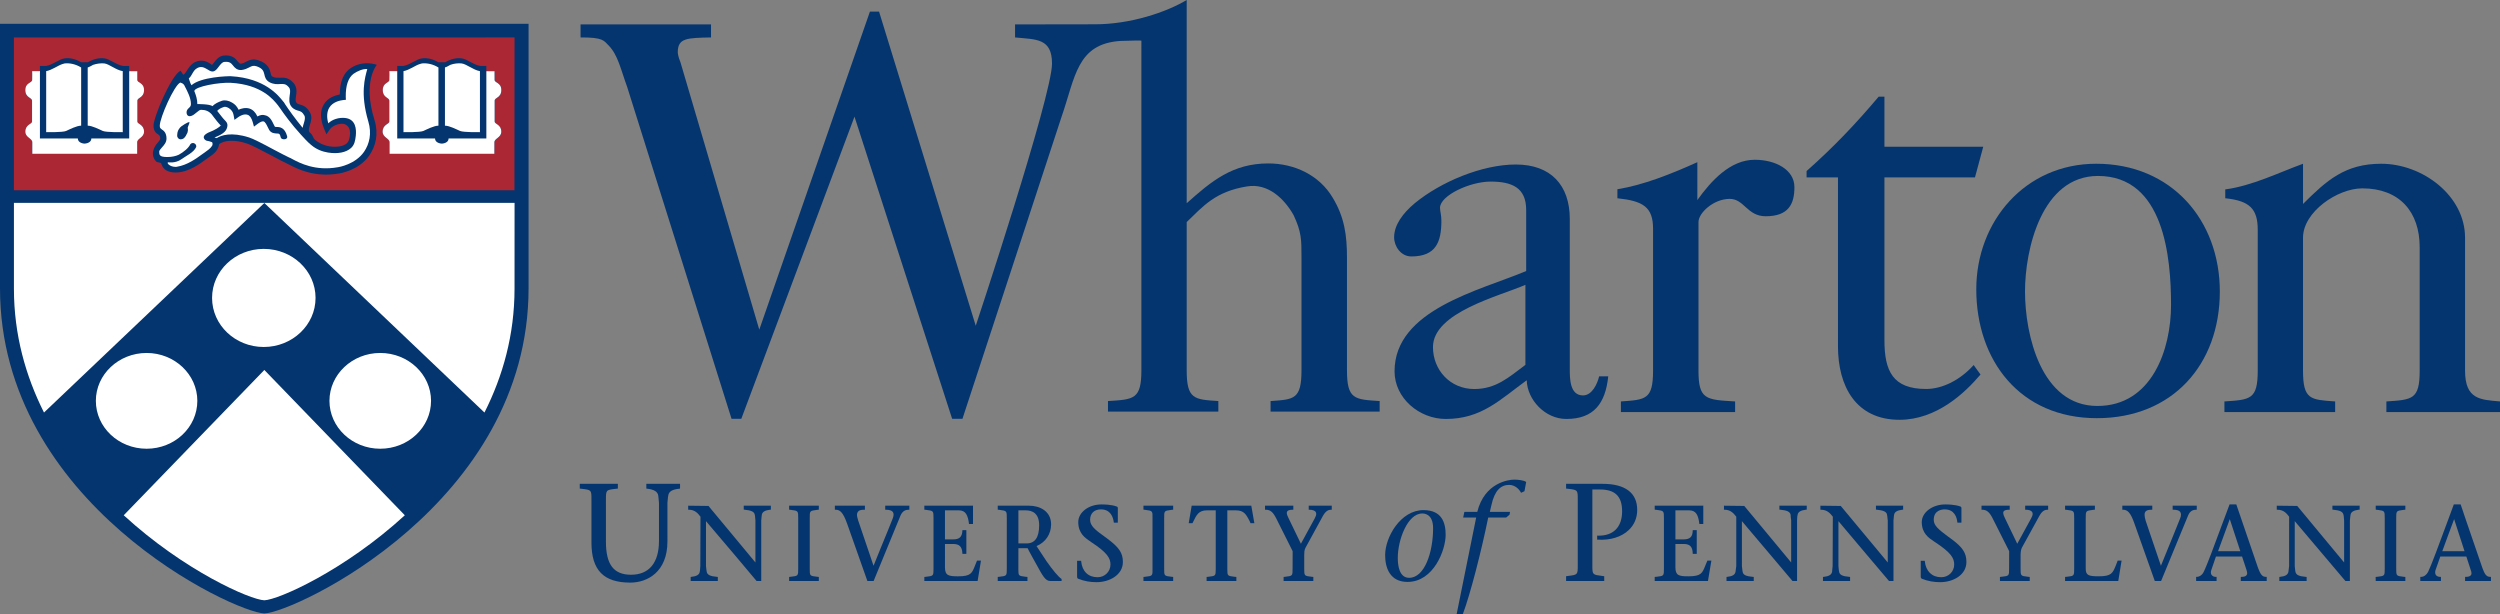<?xml version="1.0" encoding="utf-8"?>
<!-- Generator: Adobe Illustrator 16.0.4, SVG Export Plug-In . SVG Version: 6.00 Build 0)  -->
<!DOCTYPE svg PUBLIC "-//W3C//DTD SVG 1.1//EN" "http://www.w3.org/Graphics/SVG/1.1/DTD/svg11.dtd">
<svg version="1.1" id="Layer_1" xmlns:x="http://ns.adobe.com/Extensibility/1.0/" xmlns:i="http://ns.adobe.com/AdobeIllustrator/10.0/" xmlns:graph="http://ns.adobe.com/Graphs/1.0/"
	 xmlns="http://www.w3.org/2000/svg" xmlns:xlink="http://www.w3.org/1999/xlink" xmlns:a="http://ns.adobe.com/AdobeSVGViewerExtensions/3.0/"
	 x="0px" y="0px" width="400px" height="98.305px" viewBox="0 0 400 98.305" enable-background="new 0 0 400 98.305"
	 xml:space="preserve">
<rect x="0" y="0" width="400" height="98.305" fill="#808080" stroke="none"/>
<g>
	<g>
		<path fill="#04356F" d="M244.066,58.378V45.572c-4.126,1.804-14.791,4.4-14.791,9.961c0,3.673,2.751,6.71,6.609,6.71
			C239.37,62.243,241.409,60.362,244.066,58.378L244.066,58.378z M244.189,43.365v-9.767c0-3.588-2.287-4.544-5.696-4.544
			c-3.309,0-8.062,2.219-8.091,4.182c0,0.527,0.22,1.169,0.22,2.081c0,3.409-0.873,5.713-4.813,5.713
			c-1.665,0-2.749-1.616-2.749-3.062c0-1.953,1.374-3.836,3.298-5.45c4.15-3.413,10.752-6.198,16.173-6.198
			c5.616,0,8.635,3.328,8.635,8.708v24.029c0,1.513,0,4.209,2.113,4.209c1.46,0,2.306-1.868,2.581-3.049h1.459
			c-0.447,4.306-2.281,6.816-6.706,6.816c-3.397,0-6.245-3.054-6.339-6.194c-4.314,3.141-7.249,6.194-12.954,6.194
			c-4.225,0-8.192-3.314-8.192-7.623C223.126,49.538,236.75,46.497,244.189,43.365L244.189,43.365z"/>
		<path fill="#04356F" d="M324.001,46.639c0,6.895,2.577,18.315,11.576,18.315c8.74,0,11.789-9.062,11.789-16.157
			c0-7.616-1.116-20.645-11.688-20.645C326.668,28.152,324.001,39.913,324.001,46.639L324.001,46.639z M316.205,46.28
			c0-10.843,7.797-20.081,19.189-20.081c12.058,0,19.779,9.049,19.779,20.439c0,11.66-7.548,20.271-19.676,20.271
			C323.189,66.909,316.205,57.664,316.205,46.28L316.205,46.28z"/>
		<path fill="#04356F" d="M92.889,5.989V3.906h20.876v2.083c-3.855,0.085-5.322,0.07-5.322,2.393c0,0.087,0.06,0.716,0.434,1.592
			l12.608,42.773l17.703-50.894h1.46l15.472,50.269c0,0,12.202-36.751,12.202-41.949c0-4.115-2.586-3.842-5.914-4.185V3.906
			l12.812-0.02c5.633,0,11.384-1.924,14.651-3.887v32.518c3.958-3.538,7.347-6.369,13.056-6.369c4.206,0,8.172,1.893,10.29,5.461
			c1.918,3.15,2.298,6.105,2.298,9.592v18.023c0,4.684,1.189,4.684,5.23,4.943v1.688h-17.454v-1.688
			c3.762-0.26,4.947-0.26,4.947-4.943V41.203c0-2.876,0-4.105-1.273-6.801c-1.477-2.61-4.097-5.138-7.44-4.575
			c-5.088,0.818-7.031,3.179-9.654,5.7v23.699c0,4.684,1.198,4.684,5.063,4.943v1.688h-17.658v-1.688
			c4.141-0.26,5.346-0.26,5.346-4.943V6.528c0.081-0.091-1.449-0.031-3.322,0.02c-7.046,0.454-7.237,5.808-9.478,12.222
			l-15.83,48.239h-1.649l-15.625-48.344l-18.11,48.344h-1.562l-16.693-53.076c-1.016-2.766-1.463-5.093-2.939-6.623
			C96.59,6.497,96.555,5.974,92.889,5.989L92.889,5.989z"/>
		<path fill="#04356F" d="M373.626,65.932v-1.702c-3.963-0.279-5.144-0.279-5.144-4.935V38.032c0-4.125,5.521-7.895,9.482-7.895
			c5.97,0,9.185,3.77,9.185,9.417v19.741c0,4.655-1.188,4.655-5.328,4.935v1.702H400v-1.702c-3.104-0.279-5.591-0.279-5.591-4.935
			V38.032c0-6.729-6.806-11.832-13.419-11.832c-5.789,0-8.729,2.67-12.507,6.433V26.2c-3.937,1.439-8.132,3.528-12.441,4.105v1.416
			c3.831,0.399,5.196,1.633,5.196,5.042v22.531c0,4.655-1.193,4.655-5.331,4.935v1.702H373.626L373.626,65.932z"/>
		<path fill="#04356F" d="M277.618,65.932v-1.702c-4.674-0.279-5.86-0.279-5.86-4.935V35.526c0-1.445,2.373-3.675,4.954-3.707
			c2.373-0.029,2.801,2.781,5.8,2.781c3.677,0,4.595-1.974,4.595-4.664c0-2.771-3-4.375-6.348-4.375
			c-3.953,0-7.017,3.433-9.184,6.447v-6.059c-4.175,1.885-8.687,3.677-12.792,4.327v1.445c4.086,0.428,5.707,1.385,5.707,4.877
			v22.696c0,4.655-1.191,4.655-5.145,4.935v1.702H277.618L277.618,65.932z"/>
		<path fill="#04356F" d="M315.995,28.387l1.325-4.913h-15.81v-8.004h-0.928c-3.706,4.4-7.258,8.117-11.529,11.895v1.022h5.022
			v27.01c0,6.45,2.896,11.77,9.842,11.77c5.98,0,10.514-4.355,12.964-7.243l-1.096-1.517c-2.163,2.418-5.023,3.828-7.608,3.828
			c-5.325,0-6.667-2.86-6.667-7.798v-26.05H315.995L315.995,28.387z"/>
		<path fill="#04356F" d="M103.412,77.411v0.759l0.105,0.02c1.135,0.116,1.708,0.479,1.803,1.105l0.033,0.3l0.082,0.867v6.1
			c0,3.487-1.584,5.396-4.465,5.396c-2.771,0-4.021-1.614-4.021-5.293v-6.66c0-1.611,0-1.611,1.548-1.794l0.36-0.04v-0.759h-6.094
			v0.759l0.334,0.04c1.54,0.183,1.54,0.183,1.535,1.782V86.8c0,4.414,1.923,6.418,6.218,6.418c2.741,0,5.938-1.715,5.938-6.571
			v-6.185l0.082-0.867l0.049-0.3c0.084-0.656,0.639-0.989,1.793-1.105l0.095-0.02v-0.759H103.412z"/>
		<path fill="#04356F" d="M118.998,80.91v0.638h0.09c1.129,0.104,1.613,0.34,1.684,0.848l0.035,0.208l0.06,0.688
			c0,0,0,6.232,0,6.702c-0.274-0.334-7.51-9.043-7.51-9.043l-3.248-0.041v0.647h0.103c0.938,0,1.44,0.543,1.865,1.115l-0.025,7.899
			l-0.049,0.632l-0.041,0.266c-0.07,0.487-0.503,0.741-1.359,0.83l-0.095,0.012v0.646h4.343v-0.646l-0.102-0.012
			c-1.113-0.089-1.607-0.317-1.68-0.852c0.01,0.021-0.042-0.244-0.042-0.244l-0.069-0.632c0,0,0-6.674,0-7.186
			c0.353,0.399,4.818,5.677,4.818,5.677l3.273,3.895h0.747v-9.666l0.062-0.668l0.028-0.229c0.07-0.488,0.489-0.743,1.365-0.848
			h0.088V80.91H118.998z"/>
		<path fill="#04356F" d="M126.259,80.91v0.638l0.288,0.031c1.167,0.153,1.167,0.153,1.167,1.359v7.982c0,1.226,0,1.226-1.167,1.359
			l-0.288,0.031v0.646h4.751v-0.646l-0.288-0.031c-1.171-0.134-1.171-0.134-1.162-1.334v-8.033c-0.01-1.181-0.01-1.181,1.162-1.334
			l0.288-0.031V80.91H126.259z"/>
		<path fill="#04356F" d="M141.635,80.91v0.647h0.107c0.574,0,0.938,0.13,1.113,0.359c0.078,0.14,0.12,0.258,0.12,0.428
			c0,0.181-0.059,0.407-0.155,0.648l-0.772,1.928c0,0-2.108,5.128-2.282,5.603c-0.17-0.496-2.443-7.201-2.443-7.201
			c-0.125-0.399-0.209-0.719-0.209-0.958c0-0.197,0.055-0.358,0.15-0.477c0.159-0.231,0.458-0.33,1.017-0.33h0.104V80.91h-4.807
			v0.647h0.107c0.688,0,1.191,0.359,1.865,2.258l3.23,9.143h1l4.299-10.464c0.358-0.838,0.929-0.937,1.317-0.937h0.099V80.91
			H141.635z"/>
		<path fill="#04356F" d="M147.893,80.91v0.638l0.295,0.031c1.174,0.153,1.174,0.153,1.174,1.344v7.998c0,1.226,0,1.226-1.174,1.359
			l-0.295,0.031v0.646h8.526l0.536-3.259h-0.635l-0.304,0.757c-0.503,1.281-0.688,1.755-2.736,1.755
			c-1.535,0-2.087-0.136-2.087-1.455c0,0,0-3.518,0-3.718c0.189,0,1.32,0,1.32,0c0.985,0,1.419,0.438,1.469,1.484v0.101h0.633
			v-3.805h-0.633v0.103c-0.05,0.962-0.454,1.381-1.469,1.381c0,0-1.13,0-1.32,0c0-0.21,0-4.465,0-4.646c0.193,0,2.222,0,2.222,0
			c1.105,0,1.438,0.788,1.614,2.085v0.1h0.652V80.91H147.893z"/>
		<path fill="#04356F" d="M167.445,89.8c0,0-1.3-1.993-1.599-2.43c1.445-0.6,2.331-1.922,2.331-3.472
			c0-2.081-1.775-2.988-3.529-2.988h-5.011v0.638l0.289,0.031c1.162,0.153,1.162,0.153,1.162,1.359v7.982
			c0,1.226,0,1.226-1.162,1.359l-0.289,0.031v0.646h4.755v-0.646l-0.306-0.031c-1.111-0.134-1.149-0.134-1.149-1.181
			c0-0.059,0.007-3.183,0.007-3.384h1.477l0,0c0,0.091,1.445,2.67,1.445,2.67c0.927,1.689,1.394,2.572,2.143,2.572h1.845V92.64
			C169.273,92.232,168.446,91.214,167.445,89.8z M164.242,86.949c0,0-1.126,0-1.298,0v-5.293c0.172,0,1.167,0,1.167,0
			c0.997,0,2.154,0.409,2.154,2.382C166.265,85.993,165.587,86.949,164.242,86.949z"/>
		<path fill="#04356F" d="M172.522,83.532c0,1.792,1.077,2.53,1.941,3.103l0.121,0.096c2.602,1.698,3.091,2.593,3.091,3.588
			c0,1.13-0.907,2.038-2.062,2.038c-1.491,0-2.462-0.931-2.623-2.527l-0.009-0.099h-0.647v2.55c0,0.21,0.108,0.299,0.188,0.32
			c0.977,0.388,1.903,0.547,2.93,0.547c2.034,0,4.208-1.137,4.208-3.229c0-1.424-0.589-2.312-2.408-3.678l-0.623-0.459
			c-1.337-0.964-2.213-1.634-2.213-2.615c0-1.031,0.658-1.667,1.734-1.667c1.569,0,1.954,1.283,2.053,2.046l0.011,0.075h0.637
			v-2.337c0-0.05,0-0.193-0.205-0.254c-0.843-0.311-2.049-0.324-2.407-0.324C174.171,80.706,172.522,81.986,172.522,83.532z"/>
		<path fill="#04356F" d="M182.954,80.91v0.638l0.292,0.031c1.175,0.153,1.175,0.153,1.156,1.359v7.982
			c0.02,1.226,0.02,1.226-1.156,1.359l-0.292,0.031v0.646h4.755v-0.646l-0.284-0.031c-1.166-0.134-1.166-0.134-1.156-1.334v-8.023
			c-0.01-1.19-0.01-1.19,1.156-1.344l0.284-0.031V80.91H182.954z"/>
		<path fill="#04356F" d="M190.67,80.91l-0.479,2.801h0.598l0.161-0.318c0.488-0.997,0.856-1.736,2.141-1.736c0,0,1.236,0,1.426,0
			c0,0.2,0,9.36,0,9.393c0,1.098-0.035,1.098-1.166,1.231l-0.298,0.031v0.646h4.762v-0.646l-0.298-0.031
			c-1.097-0.134-1.146-0.134-1.146-1.181c0-0.059,0-9.243,0-9.443c0.174,0,1.411,0,1.411,0c1.29,0,1.649,0.739,2.167,1.736
			l0.13,0.318h0.617l-0.488-2.801H190.67z"/>
		<path fill="#04356F" d="M209.394,80.91v0.647h0.101c0.516,0,0.878,0.144,1.026,0.359c0.039,0.089,0.074,0.188,0.074,0.317
			c0,0.19-0.084,0.411-0.223,0.679c0,0-1.801,3.289-2.229,4.087c-0.175-0.34-1.968-4.077-1.968-4.077
			c-0.15-0.299-0.289-0.606-0.289-0.866c0-0.08,0.03-0.161,0.075-0.239c0.104-0.165,0.403-0.26,0.852-0.26h0.119V80.91h-4.529v0.647
			h0.125c0.703,0,1.156,0.359,1.698,1.449l2.597,5.182l-0.01,2.758c0,1.2,0,1.2-1.161,1.334l-0.275,0.031v0.646h4.755v-0.646
			l-0.283-0.031c-1.173-0.134-1.173-0.134-1.173-1.334v-2.122c0-0.364,0.017-0.849,0.196-1.167l2.805-5.132
			c0.493-0.869,0.962-0.968,1.305-0.968h0.101V80.91H209.394z"/>
		<path fill="#04356F" d="M221.622,88.824c0-2.897,2.486-7.206,6.129-7.206c2.926,0,3.554,1.974,3.554,3.966
			c0,2.392-1.908,7.524-6.104,7.524C222.399,93.108,221.622,90.867,221.622,88.824L221.622,88.824z M229.295,84.518
			c0-2.275-1.379-2.362-1.733-2.362c-2.362,0-3.916,4.245-3.916,7.096c0,1.146,0.2,3.198,1.818,3.198
			C227.955,92.449,229.295,88.33,229.295,84.518L229.295,84.518z"/>
		<path fill="#04356F" d="M241.529,82.345l-0.543,0.46h-2.87c-1.067,5.219-2.821,12.162-4.078,15.5h-0.984l3.134-15.5h-2.081
			l0.192-0.909h2.067c1.162-4.678,5.018-5.157,5.925-5.157c0.52,0,1.575,0.091,1.898,0.384l-0.274,1.471l-0.547,0.254
			c-0.3-0.604-0.997-1.265-1.903-1.265c-1.337,0-2.327,0.896-2.841,3.25l-0.249,1.063h3.228L241.529,82.345L241.529,82.345z"/>
		<path fill="#04356F" d="M250.573,77.411v0.759l0.353,0.04c1.52,0.183,1.52,0.183,1.515,1.773v10.385
			c0.005,1.589,0.005,1.589-1.515,1.778l-0.353,0.049v0.763h6.103v-0.763l-0.363-0.049c-1.475-0.189-1.536-0.189-1.536-1.605
			c0-0.049,0-12.013,0-12.222c0.172,0,1.237,0,1.237,0c2.401,0,3.525,1.096,3.525,3.498c0,1.245-0.355,2.262-1.034,2.931
			c-0.667,0.651-1.615,0.985-2.85,0.956l-0.11-0.01v0.647h0.089c1.993,0.129,3.798-0.418,4.953-1.523
			c0.887-0.819,1.366-1.949,1.366-3.239c0-2.732-1.934-4.168-5.541-4.168H250.573z"/>
		<path fill="#04356F" d="M264.753,80.91v0.638l0.316,0.031c1.158,0.153,1.158,0.153,1.158,1.359v7.982c0,1.226,0,1.226-1.158,1.359
			l-0.316,0.031v0.646h8.521l0.547-3.259h-0.636l-0.32,0.757c-0.498,1.263-0.679,1.755-2.721,1.755
			c-1.546,0-2.077-0.136-2.077-1.455c0,0,0-3.518,0-3.718c0.173,0,1.33,0,1.33,0c0.977,0,1.41,0.438,1.436,1.484l0.009,0.101h0.638
			v-3.805h-0.638l-0.009,0.103c-0.016,0.962-0.444,1.381-1.436,1.381c0,0-1.157,0-1.33,0c0-0.21,0-4.465,0-4.646
			c0.184,0,2.192,0,2.192,0c1.122,0,1.459,0.788,1.624,2.085l0.02,0.1h0.624V80.91H264.753z"/>
		<path fill="#04356F" d="M284.704,80.91v0.638h0.119c1.126,0.104,1.599,0.34,1.685,0.848v0.208l0.08,0.688c0,0,0,6.232,0,6.702
			c-0.274-0.334-7.503-9.043-7.503-9.043l-3.25-0.041v0.647h0.115c0.91,0,1.418,0.543,1.853,1.115v7.899l-0.089,0.667l-0.025,0.209
			c-0.07,0.509-0.489,0.763-1.35,0.852l-0.097,0.012v0.646h4.357v-0.646l-0.121-0.012c-1.126-0.089-1.594-0.317-1.664-0.852
			l-0.035-0.234l-0.074-0.642c0,0,0-6.674,0-7.186c0.339,0.399,4.749,5.614,4.749,5.614l3.342,3.957h0.735v-9.666l0.032-0.646
			l0.051-0.25c0.061-0.488,0.503-0.743,1.37-0.848h0.095V80.91H284.704z"/>
		<path fill="#04356F" d="M300.15,80.91v0.638h0.109c1.116,0.104,1.615,0.34,1.675,0.848l0.035,0.229l0.073,0.668
			c0,0,0,6.232,0,6.702c-0.302-0.344-7.519-9.043-7.519-9.043l-3.258-0.041v0.647h0.09c0.961,0,1.459,0.543,1.897,1.115
			l-0.031,7.899l-0.063,0.642l-0.023,0.256c-0.081,0.487-0.494,0.741-1.355,0.83l-0.104,0.012v0.646h4.338v-0.646l-0.078-0.012
			c-1.128-0.089-1.626-0.317-1.679-0.852c0,0.021-0.047-0.234-0.047-0.234l-0.06-0.642c0,0,0-6.674,0-7.186
			c0.335,0.399,4.485,5.317,4.485,5.317l3.602,4.254h0.72v-9.666l0.063-0.688l0.029-0.208c0.07-0.488,0.499-0.743,1.377-0.848h0.078
			V80.91H300.15z"/>
		<path fill="#04356F" d="M307.483,83.532c0,1.792,1.104,2.53,1.965,3.103l0.146,0.096c2.585,1.698,3.077,2.575,3.077,3.588
			c0,1.13-0.9,2.038-2.077,2.038c-1.479,0-2.461-0.968-2.62-2.527l-0.01-0.099h-0.648v2.55c0,0.151,0.081,0.265,0.189,0.32
			c0.978,0.388,1.914,0.547,2.931,0.547c2.043,0,4.19-1.137,4.19-3.229c0-1.424-0.574-2.332-2.396-3.678l-0.629-0.459
			c-1.324-1.005-2.202-1.634-2.202-2.615c0-1.549,1.336-1.667,1.754-1.667c1.565,0,1.943,1.283,2.018,2.046l0.025,0.075h0.632
			v-2.337c0-0.118-0.063-0.225-0.183-0.254c-0.856-0.311-2.048-0.324-2.396-0.324C309.179,80.706,307.483,81.986,307.483,83.532z"/>
		<path fill="#04356F" d="M324.027,80.91v0.647h0.104c0.514,0,0.866,0.144,1.012,0.359c0.061,0.089,0.08,0.188,0.08,0.317
			c0,0.19-0.08,0.411-0.229,0.679c0,0-1.789,3.289-2.233,4.087c-0.17-0.34-1.963-4.077-1.963-4.077
			c-0.153-0.299-0.278-0.606-0.278-0.866c0-0.08,0-0.169,0.069-0.239c0.1-0.165,0.408-0.26,0.867-0.26h0.099V80.91h-4.513v0.647
			h0.095c0.722,0,1.181,0.359,1.719,1.449l2.611,5.182l-0.011,2.758c0,1.2,0,1.2-1.177,1.334l-0.289,0.031v0.646h4.765v-0.646
			l-0.309-0.031c-1.152-0.134-1.152-0.134-1.152-1.359v-2.097c0-0.51,0.075-0.907,0.194-1.167l2.821-5.132
			c0.482-0.869,0.946-0.968,1.305-0.968h0.089V80.91H324.027z"/>
		<path fill="#04356F" d="M330.411,80.91v0.638l0.305,0.031c1.154,0.153,1.154,0.153,1.154,1.359v7.982c0,1.226,0,1.226-1.154,1.359
			l-0.305,0.031v0.646h8.512l0.531-3.259h-0.627l-0.28,0.737c-0.523,1.276-0.706,1.774-2.76,1.774c-1.604,0-2.072-0.159-2.072-1.216
			v-8.072c0-1.19,0-1.19,1.175-1.344l0.294-0.031V80.91H330.411z"/>
		<path fill="#04356F" d="M347.625,80.91v0.647h0.115c0.568,0,0.94,0.13,1.1,0.359c0.081,0.14,0.115,0.258,0.115,0.428
			c0,0.181-0.04,0.407-0.153,0.648l-0.929,2.308c0,0-1.927,4.748-2.126,5.223c-0.164-0.496-2.438-7.201-2.438-7.201
			c-0.118-0.399-0.178-0.719-0.178-0.958c0-0.209,0.033-0.358,0.119-0.477c0.17-0.231,0.468-0.33,1.01-0.33h0.105V80.91h-4.794
			v0.647h0.101c0.678,0,1.206,0.359,1.852,2.258l3.241,9.143h1.011l4.314-10.464c0.334-0.838,0.908-0.937,1.297-0.937h0.094V80.91
			H347.625z"/>
		<path fill="#04356F" d="M362.569,92.3c-0.653,0-0.892-0.445-1.279-1.423l-2.551-7.457l-0.929-2.714h-1.08l-1.231,3.293
			c-1.175,3.169-2.372,6.438-2.91,7.504c-0.223,0.479-0.668,0.797-1.126,0.797h-0.081v0.658h3.271V92.3h-0.11
			c-0.3,0-0.548-0.104-0.657-0.289c-0.123-0.118-0.148-0.273-0.148-0.438c0-0.104,0.025-0.218,0.068-0.359
			c0,0,0.688-1.978,0.747-2.172h4.177c0.028,0.132,0.698,2.108,0.698,2.108c0.068,0.225,0.12,0.407,0.12,0.562
			c0,0.142-0.032,0.229-0.094,0.298c-0.128,0.2-0.397,0.289-0.826,0.289h-0.104v0.658h4.15V92.3H362.569z M354.89,88.188
			c0.091-0.264,1.724-4.729,1.875-5.126c0.129,0.429,1.588,4.862,1.684,5.126H354.89z"/>
		<path fill="#04356F" d="M398.458,92.3c-0.647,0-0.916-0.445-1.274-1.423l-2.562-7.457l-0.916-2.714h-1.096l-1.218,3.293
			c-1.175,3.169-2.37,6.438-2.897,7.504c-0.24,0.479-0.679,0.797-1.132,0.797h-0.115v0.658h3.303V92.3h-0.112
			c-0.301,0-0.54-0.104-0.693-0.289c-0.086-0.118-0.119-0.273-0.119-0.438c0-0.104,0.014-0.218,0.058-0.359
			c0,0,0.685-1.978,0.764-2.172h4.166c0.038,0.132,0.686,2.108,0.686,2.108c0.087,0.225,0.137,0.407,0.137,0.562
			c0,0.142-0.021,0.229-0.084,0.298c-0.131,0.2-0.42,0.289-0.833,0.289h-0.11v0.658h4.142V92.3H398.458z M390.766,88.188
			c0.08-0.264,1.744-4.729,1.894-5.126c0.124,0.429,1.586,4.862,1.664,5.126H390.766z"/>
		<path fill="#04356F" d="M373.186,80.91v0.638h0.09c1.152,0.104,1.602,0.34,1.685,0.848l0.035,0.185l0.063,0.712
			c0,0,0,6.232,0,6.702c-0.281-0.334-3.376-4.067-3.376-4.067l-4.125-4.976l-3.275-0.041v0.647h0.104
			c0.958,0,1.452,0.543,1.873,1.115l-0.004,7.899l-0.083,0.698l-0.021,0.178c-0.076,0.509-0.489,0.763-1.365,0.852l-0.096,0.012
			v0.646h4.371v-0.646l-0.109-0.012c-1.125-0.089-1.604-0.317-1.69-0.852l-0.03-0.178l-0.074-0.698c0,0,0-6.674,0-7.186
			c0.35,0.399,8.102,9.571,8.102,9.571h0.719v-9.666l0.069-0.646l0.034-0.25c0.065-0.488,0.499-0.743,1.352-0.848h0.108V80.91
			H373.186z"/>
		<path fill="#04356F" d="M380.114,80.91v0.638l0.292,0.031c1.151,0.153,1.151,0.153,1.151,1.344v8.023c0,1.2,0,1.2-1.151,1.334
			l-0.302,0.031l0.01,0.646h4.743v-0.646l-0.299-0.031c-1.165-0.134-1.165-0.134-1.165-1.359v-7.982c0-1.206,0-1.206,1.165-1.359
			l0.299-0.031V80.91H380.114z"/>
		<g>
			<path fill="#04356F" d="M0,3.807v42.298C0,80.582,37.47,98.01,42.295,98.151c4.797-0.142,42.277-17.569,42.277-52.046V3.807H0z"
				/>
			<path fill="#AC2734" d="M2.228,5.999c0,1.784,0,22.632,0,24.446H82.31c0,0,0.016-22.671,0.016-24.456
				C80.358,5.989,4.18,5.999,2.228,5.999z M21.949,22.771c-0.015,0.01,0,1.835,0,1.835H5.167c0,0,0-1.825,0-1.835
				c0-0.651-1.112-0.747-1.112-1.705c0-1.156,1.072-1.195,1.072-1.623v-3.318c0-0.559-1.072-0.448-1.072-1.714
				c0-1.22,1.092-1.115,1.092-1.635c0-0.527,0.021-1.166,0-1.389h1.241v-0.843c0,0,0.742,0,1.001,0
				c1.097-0.179,2.133-1.127,2.956-1.205c0.816-0.11,1.728,0.078,2.64,0.626h1.072c0.917-0.549,1.823-0.737,2.651-0.626
				c0.826,0.078,1.858,1.026,2.954,1.205c0.285,0,1.011,0,1.011,0v0.847h1.297c0,0,0,0.857,0,1.385c0,0.52,1.076,0.415,1.076,1.635
				c0,1.266-1.067,1.156-1.067,1.714v3.328c0,0.419,1.067,0.458,1.067,1.614C23.046,22.024,21.949,22.133,21.949,22.771z
				 M59.927,19.224c0.676,2.223,0.189,4.166-0.851,5.671c-1.69,2.397-4.739,2.86-4.833,2.86c-3.972,0.696-6.757-0.778-7.943-1.396
				c-0.196-0.089-0.35-0.194-0.453-0.229c-0.394-0.159-1.315-0.658-2.382-1.226c-1.484-0.778-3.329-1.755-3.917-1.924
				c-1.007-0.349-1.833-0.454-2.485-0.454c-1.083,0-1.729,0.335-1.988,0.514c-0.21,1.21-1.047,1.715-1.81,2.232l-0.169,0.124
				c-1.196,0.892-3.024,2.207-4.988,2.207c-1.188,0-2.053-0.417-2.337-1.515l-0.722-0.184c-1.215-1.22-0.219-2.62,0.1-2.975
				c0.234-0.268,0.489-0.547,0.489-0.756c0-0.429-0.1-0.495-0.349-0.679c-0.308-0.182-0.727-0.508-0.727-1.389
				c0-1.361,2.825-8.072,4.33-8.795l0.424,0.647c0.249-0.108,0.369-0.339,0.597-0.673c0,0,0.549-0.981,1.241-1.321
				c1.161-0.587,2.058-0.058,2.585,0.285c0.135,0.083,0.14,0.172,0.195,0.124c0.081-0.044,0.153-0.178,0.254-0.299
				c0.354-0.479,0.846-1.117,1.635-1.19c1.384-0.124,1.893,0.531,2.24,0.981c0.262,0.279,0.312,0.33,0.49,0.33
				c0.319-0.051,0.579-0.175,0.842-0.33c0.472-0.234,1.052-0.539,2.014-0.2c1.53,0.53,1.739,1.416,1.888,2.003
				c0.07,0.365,0.121,0.483,0.278,0.578c0.421,0.229,0.789,0.19,1.196,0.19c0.619-0.025,1.371-0.082,2.183,0.826
				c0.614,0.688,0.508,1.499,0.411,2.124c-0.083,0.528-0.112,0.867,0.095,1.081c0.163,0.165,0.302,0.204,0.55,0.264
				c0.451,0.13,1.018,0.289,1.577,1.241c0.409,0.723,0.179,1.429,0,2.027c-0.099,0.32-0.335,0.987,0.004,1.228
				c0.524,0.378,0.435,0.832,0.833,1.156c0.793,0.657,1.653,0.925,2.251,1.026c1.212,0.194,2.267,0,2.824-0.479
				c0.317-0.299,0.387-0.696,0.477-1.185c0.078-0.483,0.099-1.4-0.678-1.813c-0.598-0.359-2.043,0.044-2.543,0.787l-0.526,0.776
				l-0.361-0.857c-0.65-1.573-0.676-2.89-0.073-3.906c0.663-1.121,1.803-1.458,2.576-1.624c0.006-2.098,0.618-3.489,1.804-4.255
				c2.031-1.301,4.121-0.479,4.121-0.479S57.965,12.975,59.927,19.224z M79.099,22.771c-0.008,0.01-0.002,1.835-0.002,1.835H62.33
				c0,0,0-1.825,0-1.835c0-0.651-1.106-0.747-1.106-1.705c0-1.156,1.071-1.195,1.071-1.623v-3.318c0-0.559-1.049-0.448-1.049-1.714
				c0-1.22,1.049-1.115,1.049-1.635c0-0.527,0.035-1.166,0.005-1.389h1.257v-0.843c0,0,0.727,0,1.001,0
				c1.09-0.179,2.116-1.127,2.963-1.205c0.803-0.11,1.725,0.078,2.63,0.626h1.077c0.907-0.549,1.814-0.737,2.642-0.626
				c0.823,0.078,1.853,1.026,2.949,1.205c0.274,0,0.998,0,0.998,0v0.847h1.309c0,0,0.006,0.857,0.006,1.385
				c0,0.52,1.076,0.415,1.076,1.635c0,1.266-1.066,1.156-1.066,1.714v3.328c0,0.419,1.066,0.458,1.066,1.614
				C80.208,22.024,79.099,22.133,79.099,22.771z"/>
			<path fill="#FFFFFF" d="M19.796,82.444c9.687,8.89,20.226,13.514,22.499,13.604c2.245-0.091,12.77-4.715,22.476-13.604
				l-22.476-23.25L19.796,82.444z M50.489,47.665c0-4.335-3.717-7.843-8.291-7.843c-4.563,0-8.266,3.508-8.266,7.843
				c0,4.34,3.702,7.853,8.266,7.853C46.772,55.518,50.489,52.005,50.489,47.665z M31.574,64.134c0-4.21-3.634-7.66-8.112-7.66
				c-4.493,0-8.125,3.45-8.125,7.66c0,4.234,3.632,7.663,8.125,7.663C27.94,71.797,31.574,68.368,31.574,64.134z M60.834,56.474
				c-4.479,0-8.121,3.45-8.121,7.66c0,4.234,3.642,7.663,8.121,7.663c4.504,0,8.133-3.429,8.133-7.663
				C68.967,59.924,65.338,56.474,60.834,56.474z M2.228,32.458v13.727c0,7.399,1.888,14.006,4.812,19.821l35.255-33.528
				l35.219,33.528c2.941-5.822,4.811-12.422,4.811-19.825l0.005-13.723H2.228z"/>
			<path fill="#FFFFFF" d="M33.19,22.542c-0.229-0.016-0.532-0.219-0.588-0.518c-0.04-0.399,0.424-0.638,0.708-0.797
				c1.136-0.429,1.863-0.927,2.012-1.146c-0.438-0.438-0.782-0.917-1.056-1.26c-0.149-0.215-0.283-0.375-0.394-0.524
				c-0.458-0.512-0.981-0.727-1.709-0.727c-0.403,0-0.961,0.797-1.554,0.976c-0.698,0.25-0.867-0.477-0.698-0.871
				c0.2-0.454,0.637-0.483,0.637-1.022c0-0.972-0.514-1.943-0.986-2.86c-0.189-0.508-0.728-0.578-0.728-0.578
				c-0.977,0.45-3.269,5.632-3.269,6.893c0,0.359,0.075,0.394,0.299,0.582c0.32,0.209,0.777,0.539,0.777,1.485
				c0,0.607-0.382,1.032-0.741,1.429c-0.165,0.2-0.424,0.474-0.424,0.619c0,0.538-0.02,0.902,1.306,0.902
				c0.762,0,1.414-0.17,1.823-0.368c0.751-0.4,1.584-1.086,1.838-1.664c0.385-0.479,1.052-0.066,0.953,0.413
				c-0.375,0.892-1.63,1.429-2.397,1.988c-0.912,0.673-2.157,0.479-2.128,0.469c-0.23,0.204,0.419,0.737,1.197,0.737
				c0.088,0,0.188,0,0.263-0.025c1.63-0.254,3.074-1.305,4.156-2.097l0.174-0.116c0.508-0.378,0.997-0.673,1.286-1.152
				c0.095-0.138,0.07-0.538-0.029-0.561C33.718,22.691,33.509,22.583,33.19,22.542z"/>
			<path fill="#04356F" d="M29.873,21.446c0,0.019-0.26,0.657-0.664,0.787c-0.094,0.035-0.208,0.06-0.299,0.06
				c-0.184,0-0.374-0.089-0.498-0.324c-0.11-0.136-0.051-0.553-0.021-0.743c0.075-0.419,0.364-0.803,0.608-0.997
				c0,0,1.065-0.778,1.311-0.673c0.069,0.044-0.28,0.788-0.276,0.876C30.166,21.118,29.873,21.446,29.873,21.446z"/>
			<path fill="#FFFFFF" d="M30.634,13.638c1.521-1.336,5.789-1.47,6.333-1.441c5.436,0.314,7.624,3.13,8.332,4.032l0.124,0.134
				c0.032,0.07,0.075,0.14,0.229,0.369c0.453,0.683,1.565,2.273,2.771,3.722c0.036-0.239,0.125-0.521,0.194-0.741
				c0.141-0.469,0.265-0.892,0.075-1.237c-0.323-0.576-0.597-0.658-0.94-0.756c-0.293-0.085-0.668-0.185-1.038-0.549
				c-0.547-0.594-0.43-1.331-0.362-1.918c0.094-0.591,0.133-0.981-0.146-1.299c-0.478-0.559-0.817-0.533-1.385-0.508
				c-0.458,0.039-1.057,0.06-1.704-0.289c-0.604-0.339-0.729-0.832-0.819-1.251c-0.129-0.504-0.228-0.937-1.219-1.292
				c-0.554-0.179-0.803-0.039-1.202,0.17c-0.311,0.159-0.708,0.359-1.24,0.419c-0.723,0.058-1.107-0.399-1.35-0.714
				c-0.306-0.374-0.519-0.663-1.396-0.582c-0.339,0.029-0.639,0.427-0.913,0.791c-0.305,0.404-0.683,0.912-1.261,0.692
				c-0.18-0.07-0.344-0.168-0.499-0.27c-0.562-0.337-1.001-0.547-1.599-0.258c-0.444,0.219-0.624,0.537-0.853,0.927
				c-0.135,0.258-0.299,0.533-0.559,0.766l0.26,0.762C30.514,13.419,30.58,13.553,30.634,13.638z"/>
			<path fill="#FFFFFF" d="M35.377,20.129L35.363,20c-0.009,0.027-0.03,0.056-0.041,0.081c0.011,0,0.011,0.014,0.041,0.014
				L35.377,20.129z"/>
			<polygon fill="#FFFFFF" points="54.167,26.749 54.117,26.749 54.072,26.758 54.062,26.758 			"/>
			<path fill="#FFFFFF" d="M58.932,19.443c-1.335-4.519-0.53-7.03-0.167-8.402c-0.691-0.06-1.607,0.345-2.217,0.778
				c-0.825,0.642-1.253,1.864-1.226,3.697l0.021,0.45l-0.467,0.048c-0.38,0.051-1.625,0.241-2.205,1.235
				c-0.358,0.604-0.438,1.521-0.139,2.482c0.599-0.628,1.71-0.962,2.671-0.857c1.735,0.18,1.833,1.813,1.724,2.845
				c-0.09,0.781-0.205,1.455-0.757,1.958c-0.788,0.718-2.123,0.976-3.667,0.733c-0.896-0.146-1.853-0.47-2.741-1.237
				c-0.428-0.338-1.215-1.171-1.609-1.624c-1.469-1.6-2.827-3.454-3.353-4.251c-0.102-0.13-0.175-0.239-0.201-0.27l-0.12-0.169
				c-0.716-0.896-2.6-3.338-7.573-3.611c-1.759-0.095-5.73,0.572-5.819,1.319c0.264,0.638,0.487,1.356,0.487,2.083
				c0,0,2.019-0.02,2.409,0.339c0.404-0.399,0.881-0.638,1.53-0.867c0.466-0.149,1.059-0.039,1.609,0.289
				c0.492,0.27,0.811,0.647,1.046,1.146c0.452-0.2,1.101-0.39,1.758-0.184c0.554,0.184,0.958,0.613,1.257,1.26
				c0.462-0.25,0.847-0.308,1.22-0.19c0.749,0.14,1.107,0.876,1.361,1.416c0.07,0.138,0.145,0.292,0.204,0.394
				c0.027,0.044,0.075,0.064,0.333,0.064c0.468,0,1.267,0.08,1.637,1.47c0.167,0.634-0.923,0.619-1.017,0.213
				c-0.135-0.626-0.26-0.636-0.663-0.642c-0.335-0.025-0.842-0.035-1.182-0.553c-0.079-0.165-0.168-0.32-0.249-0.489
				c-0.18-0.369-0.398-0.822-0.662-0.896c-0.205-0.041-0.519,0.089-0.927,0.388l-0.603,0.454l-0.199-0.724
				c-0.19-0.667-0.475-1.066-0.837-1.175c-0.52-0.188-1.197,0.169-1.43,0.343l-0.654,0.473l-0.149-0.807
				c-0.078-0.458-0.368-0.842-0.762-1.076c-0.333-0.209-0.624-0.239-0.771-0.185c-0.499,0.165-0.817,0.334-1.083,0.632
				c0.106,0.151,0.23,0.295,0.355,0.454c0.273,0.343,0.574,0.764,0.971,1.152c0.254,0.258,0.365,0.557,0.298,0.876
				c-0.117,0.648-0.467,1.156-2.056,1.773l0.348,0.101c0.698-0.438,2.292-1.038,5.2-0.101c0.6,0.186,2.069,0.927,4.057,2.003
				c1.026,0.54,1.964,1.032,2.323,1.191c0.145,0.045,0.307,0.136,0.527,0.26c1.186,0.632,3.679,1.949,7.29,1.302h0.01
				c0.095-0.01,2.766-0.438,4.172-2.467C59.105,23.04,59.509,21.367,58.932,19.443z"/>
			<path fill="#FFFFFF" d="M10.578,20.954c0.534-0.245,1.705-0.848,2.407-0.848v-9.307c-0.896-0.549-1.799-0.724-2.625-0.654
				c-0.094,0.051-0.25,0.051-0.359,0.099c-0.757,0.244-1.666,0.958-2.611,1.142v9.761C7.389,21.147,10.036,21.196,10.578,20.954z
				 M19.641,21.147v-9.761c-1.11-0.184-2.156-1.142-2.964-1.241c-0.568-0.044-1.176,0.029-1.778,0.229
				c-0.29,0.159-0.563,0.324-0.812,0.409c-0.029,0-0.055,0-0.055,0.016v9.307c0.698,0,1.87,0.603,2.417,0.848
				C16.99,21.196,19.641,21.147,19.641,21.147z M21.979,19.452v-3.328c0-0.559,1.067-0.448,1.067-1.714
				c0-1.22-1.076-1.115-1.076-1.635c0-0.527,0-1.385,0-1.385h-1.297v10.762h-6.054c0,0.729-0.951,0.828-1.102,0.828
				c-0.149,0-1.066-0.118-1.066-0.828H6.388V11.386H5.147c0.021,0.223,0,0.861,0,1.389c0,0.52-1.092,0.415-1.092,1.635
				c0,1.266,1.072,1.156,1.072,1.714v3.318c0,0.428-1.072,0.467-1.072,1.623c0,0.958,1.112,1.053,1.112,1.705
				c0,0.01,0,1.835,0,1.835h16.782c0,0-0.015-1.825,0-1.835c0-0.638,1.097-0.747,1.097-1.705
				C23.046,19.91,21.979,19.871,21.979,19.452z M67.742,20.954c0.53-0.245,1.711-0.848,2.409-0.848v-9.307
				c-0.895-0.549-1.804-0.724-2.619-0.654c-0.124,0.051-0.27,0.051-0.363,0.099c-0.774,0.244-1.66,0.958-2.611,1.142v9.761
				C64.558,21.147,67.192,21.196,67.742,20.954z M76.791,21.147v-9.761c-1.079-0.184-2.125-1.142-2.961-1.241
				c-0.559-0.044-1.165,0.01-1.773,0.229c-0.294,0.159-0.547,0.324-0.828,0.409c0,0-0.02,0.016-0.038,0.016v9.307
				c0.706,0,1.863,0.603,2.419,0.848C74.168,21.196,76.791,21.147,76.791,21.147z M79.141,19.452v-3.328
				c0-0.559,1.066-0.448,1.066-1.714c0-1.22-1.076-1.115-1.076-1.635c0-0.527-0.006-1.385-0.006-1.385h-1.309v10.762h-6.039
				c0,0.729-0.943,0.828-1.086,0.828c-0.169,0-1.087-0.118-1.087-0.828h-6.048V11.386h-1.257c0.03,0.223-0.005,0.861-0.005,1.389
				c0,0.52-1.049,0.415-1.049,1.635c0,1.266,1.049,1.156,1.049,1.714v3.318c0,0.428-1.071,0.467-1.071,1.623
				c0,0.958,1.106,1.053,1.106,1.705c0,0.01,0,1.835,0,1.835h16.767c0,0-0.006-1.825,0.002-1.835c0-0.638,1.108-0.747,1.108-1.705
				C80.208,19.91,79.141,19.871,79.141,19.452z"/>
		</g>
	</g>
</g>
</svg>
